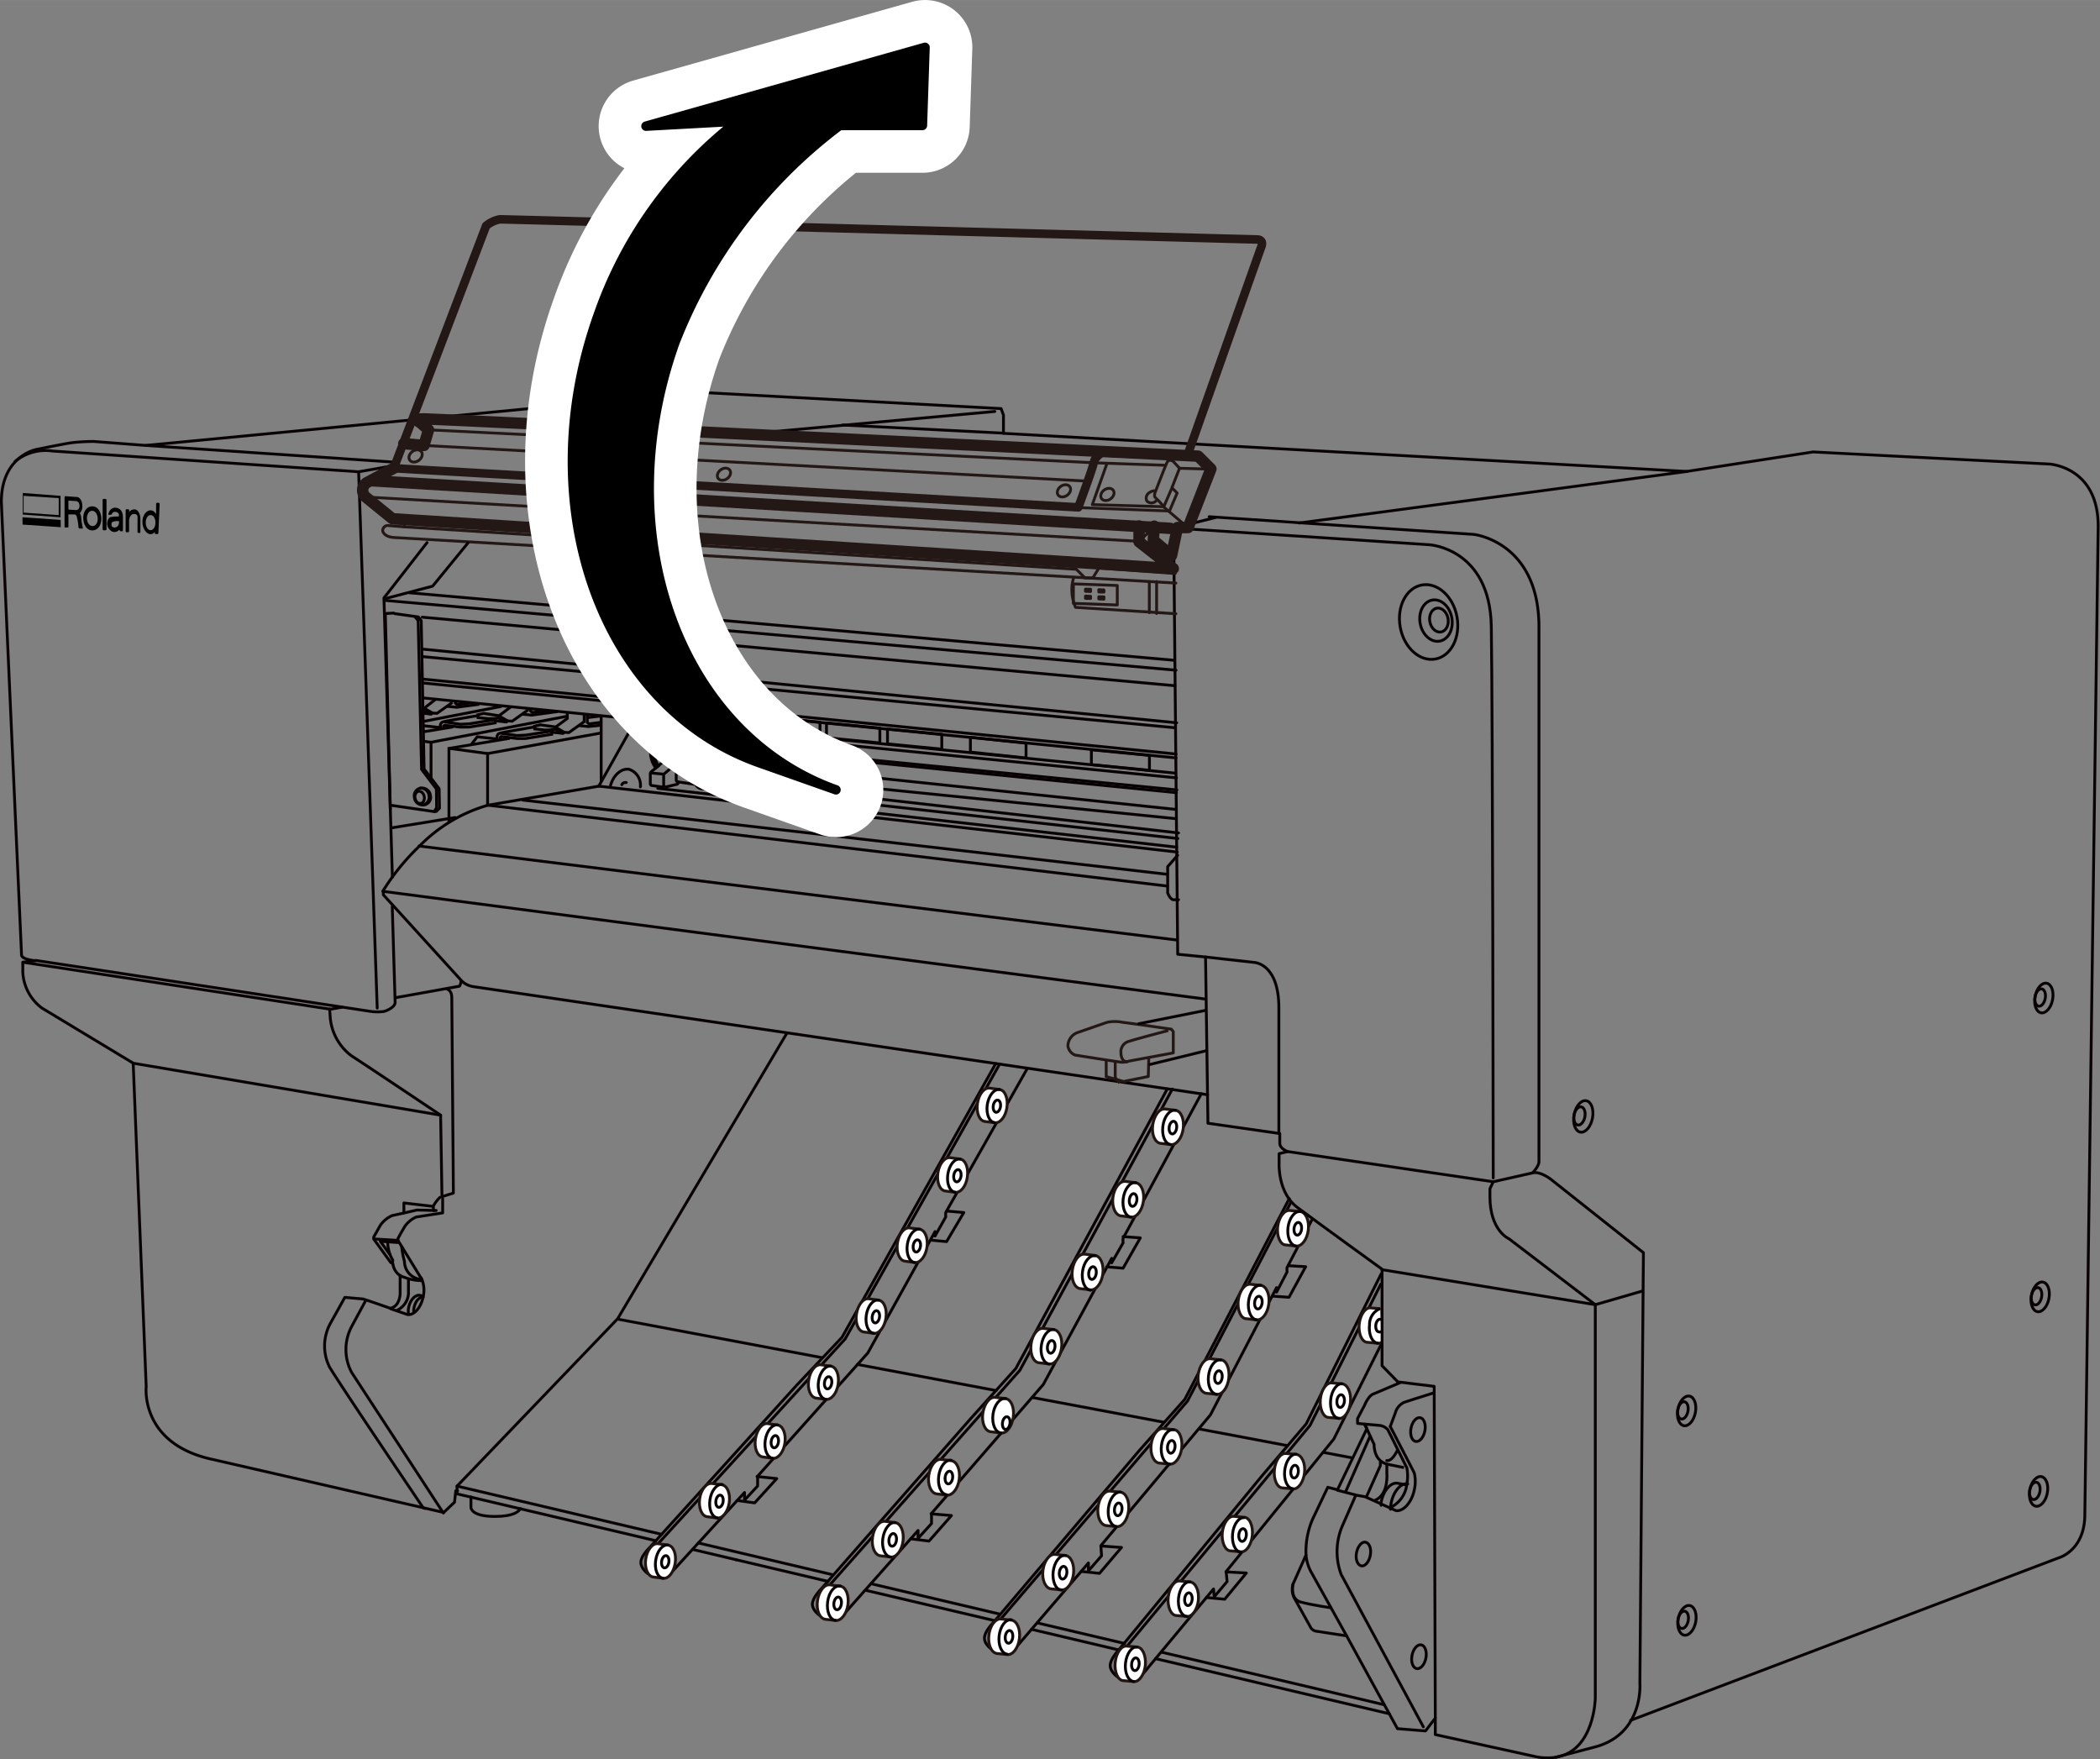 <svg id="レイヤー_1" data-name="レイヤー 1" xmlns="http://www.w3.org/2000/svg" width="64.97mm" height="54.43mm" viewBox="0 0 184.16 154.28"><rect x="0" y="0" width="184.16" height="154.28" fill="#808080" stroke="none"/><defs><style>.cls-1,.cls-10,.cls-2,.cls-3,.cls-4,.cls-6,.cls-7,.cls-8,.cls-9{fill:none;}.cls-1,.cls-6{stroke:#080103;}.cls-1,.cls-10,.cls-11,.cls-12,.cls-3,.cls-7,.cls-9{stroke-linecap:round;stroke-linejoin:round;}.cls-1,.cls-2,.cls-3,.cls-4,.cls-5,.cls-6,.cls-7,.cls-8{stroke-width:0.25px;}.cls-2{stroke:#070001;}.cls-2,.cls-4,.cls-5,.cls-6,.cls-8{stroke-miterlimit:10;}.cls-3,.cls-4{stroke:#090204;}.cls-5{fill:#fff;stroke:#211512;}.cls-10,.cls-7,.cls-8,.cls-9{stroke:#231815;}.cls-9{stroke-width:0.75px;}.cls-11{stroke:#fff;stroke-width:8.3px;}.cls-12{stroke:#000;stroke-width:0.83px;}</style></defs><path class="cls-1" d="M105.9,96,41.51,86.52a1.91,1.91,0,0,1-1-.48l-6.89-7.57v-.4a20.06,20.06,0,0,1,3.17-3.88,13.67,13.67,0,0,1,6-3.58l9.72-1.67,3-5.35,1.11-.37"/><path class="cls-1" d="M34.41,76.92c-.31-10.43-.74-24.49-.74-24.49l.38-.48,3.4-4.37"/><path class="cls-1" d="M57.6,67.28a2.4,2.4,0,0,1-.34-1.8,2.18,2.18,0,0,1,1.1-1.7"/><path class="cls-1" d="M57.52,67.36a2.3,2.3,0,0,1-.42-1.88,2.16,2.16,0,0,1,1.15-1.72"/><path class="cls-1" d="M57.75,67.17a2.18,2.18,0,0,1-.32-1.66c.17-1,.83-1.73,1.49-1.62h0"/><path class="cls-1" d="M58.11,66.85a1.34,1.34,0,0,1-.36-1.27c.11-.68.56-1.17,1-1.1a.38.38,0,0,1,.24.11"/><path class="cls-1" d="M61.5,67.52c.18-.49.55-.82.92-.75"/><path class="cls-1" d="M62,69.23a.67.67,0,0,1-.46-.37"/><path class="cls-1" d="M62.91,67.18a.66.66,0,0,0-.49-.41l-.58-.08c-.4-.07-.8.32-1,.9"/><path class="cls-1" d="M61,68.78a.67.67,0,0,0,.47.38l.58.07a.73.73,0,0,0,.7-.34"/><path class="cls-1" d="M64.06,66.8a.49.49,0,0,0-.32-.23l-.45-.06a.54.54,0,0,0-.45.17"/><path class="cls-1" d="M65.87,65.85c-.05.52-.38.59-.38.59l-.78.2a.44.44,0,0,0-.39.48s-.06.7-.06,1.11a.51.51,0,0,0,.08.27"/><path class="cls-1" d="M65.1,68.65c-.27,0-.23-.34-.23-.34s0-.77.07-1.16.29-.43.29-.43l.84-.19a.57.57,0,0,0,.41-.6V65.4l.55-.72"/><path class="cls-1" d="M63.33,68.74l-.88.22a1,1,0,0,1-.27,0l-2.69-.39a.2.2,0,0,1-.11.2l-1,.24a.73.73,0,0,1-.32,0l-.91-.13c-.08,0-.12-.13-.12-.13v-.91a.25.25,0,0,1,.1-.18l1.07-.9V66.3l.76-.2-.2-.26v-.35l.21-.26.41.06.06,0v-.36l.76-.15.13-.12-.08-.14-1.36-.33v-.23l.07-.09"/><path class="cls-1" d="M68.36,64.77v.47l.27.64-.41-.09a2.72,2.72,0,0,1-.79.17A7.26,7.26,0,0,1,67,67.18l.39.79v.18l.1,0v.06l-1.7.39H65l-.48,0a.21.21,0,0,1-.19-.11l-.63.15"/><path class="cls-1" d="M61.31,66.84l-1.86.45a.24.24,0,0,0-.15.2v.93s0,.13.18.15"/><path class="cls-1" d="M62.4,69a.11.11,0,0,1-.11-.13v-.94c0-.17.1-.19.1-.19l1.9-.43"/><line class="cls-1" x1="59.45" y1="67.41" x2="62.17" y2="67.77"/><polyline class="cls-1" points="60.97 67.34 60.56 67.46 61.35 67.55 63.16 67.12"/><path class="cls-1" d="M60.72,67v-.37a.5.5,0,0,1,.31-.48l.92-.21c.35-.08.32-.48.32-.48v-.56l.36-.57"/><path class="cls-1" d="M61.32,66.81v-.1s0-.44.33-.49.8-.17.8-.17.34,0,.39-.6"/><polyline class="cls-1" points="63.32 64.32 63.04 64.67 66.08 65.02 66.36 64.67"/><line class="cls-1" x1="63.04" y1="64.67" x2="64.81" y2="64.7"/><polyline class="cls-1" points="64.8 64.61 64.81 64.7 66.17 64.89"/><path class="cls-1" d="M61.12,65.17v.52l-.92.19-.14.27a.3.3,0,0,1-.11,0l-1-.08"/><polyline class="cls-1" points="61.06 65.17 60.05 65.64 60.03 65.45 59.95 65.37 59.4 65.29"/><polyline class="cls-1" points="61.27 64.16 61.13 64.27 61.13 64.4 62.34 64.77"/><line class="cls-1" x1="59.46" y1="65.27" x2="60.03" y2="65.03"/><polyline class="cls-1" points="59.46 64.91 61.7 65.23 61.7 65.98"/><line class="cls-1" x1="61.7" y1="65.23" x2="62.24" y2="65.11"/><line class="cls-1" x1="60.22" y1="64.76" x2="62.26" y2="65.01"/><polyline class="cls-1" points="58.22 66.3 60.24 66.58 60.72 66.46"/><line class="cls-1" x1="60.24" y1="66.58" x2="60.24" y2="67.08"/><polyline class="cls-1" points="60.43 67.02 60.43 66.69 60.72 66.62"/><path class="cls-1" d="M59.8,67.19v-.67l-1.53,1.32s-.07,0-.07.16v.87s0,.17.09.16"/><line class="cls-1" x1="58.22" y1="66.78" x2="58.71" y2="66.37"/><line class="cls-1" x1="57.19" y1="67.79" x2="58.12" y2="67.88"/><line class="cls-1" x1="63.05" y1="65.5" x2="65.72" y2="65.82"/><line class="cls-1" x1="62.27" y1="64.89" x2="66.48" y2="65.4"/><polyline class="cls-1" points="62.84 67.08 63.72 67.16 64.02 67.09"/><path class="cls-1" d="M62.63,66.66c-.09-.2-.21-.14-.21-.14l-.63.15"/><path class="cls-1" d="M62.26,66.73l.38-.07,1.49.15s.19,0,.19.11"/><polyline class="cls-1" points="62.66 66.84 63.67 66.98 64.14 66.84"/><line class="cls-1" x1="63.67" y1="66.98" x2="63.72" y2="67.16"/><path class="cls-1" d="M66.74,65.76V66a1,1,0,0,1,0,.21,3.66,3.66,0,0,1-.2.45.44.44,0,0,0-.06.17v.36"/><path class="cls-1" d="M66.74,65.79a.46.46,0,0,1,.11-.31c.12-.17.28-.35.28-.35s.07-.06.07.09-.07.88-.07.88l-.38,1.11v.09l.11.15-.16.11"/><path class="cls-1" d="M63.4,68c-.08,0-.13-.14-.13-.14v-.1a.38.38,0,0,1,.28-.14h.05c.22,0,.35.33.3.65s-.27.56-.5.52a.34.34,0,0,1-.22-.17v0l.13-.15h.09"/><ellipse class="cls-1" cx="63.7" cy="68.21" rx="0.24" ry="0.16" transform="translate(-13.74 120.29) rotate(-80.87)"/><path class="cls-1" d="M65.31,67.55c-.09,0-.18.08-.2.21s0,.25.12.26.18-.08.2-.21,0-.25-.12-.26H65.1"/><path class="cls-1" d="M63.3,68.42a.29.29,0,0,1-.08-.28.38.38,0,0,1,.09-.19"/><ellipse class="cls-1" cx="63.61" cy="68.19" rx="0.33" ry="0.26" transform="matrix(0.15, -0.99, 0.99, 0.15, -13.61, 120.47)"/><path class="cls-1" d="M63.4,68.43l-.13.15v0a.08.08,0,0,0,0,.11"/><path class="cls-1" d="M63.6,67.6c-.09,0-.24.15-.24.15v.1s0,.09.08.1"/><path class="cls-1" d="M63.54,67.87v-.08s.09,0,.16.1"/><path class="cls-1" d="M63.51,68.52l0,.1a.38.38,0,0,0,.21-.13"/><path class="cls-1" d="M66.21,67.58c-.08,0-.12-.15-.12-.15v-.1a.36.36,0,0,1,.27-.14h0c.22,0,.36.33.3.66s-.27.55-.49.51A.33.33,0,0,1,66,68.2v0l.14-.15h.08"/><path class="cls-1" d="M66.12,68a.29.29,0,0,1-.09-.28.42.42,0,0,1,.09-.19"/><ellipse class="cls-1" cx="66.42" cy="67.79" rx="0.33" ry="0.26" transform="translate(-10.83 122.91) rotate(-81.09)"/><path class="cls-1" d="M66.21,68l-.13.15v0a.08.08,0,0,0,0,.1"/><path class="cls-1" d="M66.41,67.19c-.08,0-.23.15-.23.15v.1s0,.09.08.1"/><path class="cls-1" d="M66.32,68.11v.1a.4.4,0,0,0,.21-.12"/><polyline class="cls-1" points="66.98 65.36 66.93 66.11 66.56 67.23"/><line class="cls-1" x1="66.93" y1="66.11" x2="67.13" y2="66.1"/><path class="cls-1" d="M66.69,68H67s.26.23.07.23h-.52"/><path class="cls-1" d="M65.21,67.16s-.11,0-.11.17v.54a.12.12,0,0,0,.12.14h.13s.14,0,.14-.13,0-.64,0-.64,0-.1-.09-.1A1.07,1.07,0,0,0,65.21,67.16Z"/><path class="cls-1" d="M65.82,67.2v.23s0,.09.1,0a1.86,1.86,0,0,0,.21-.28.34.34,0,0,0,0-.15c0-.14-.11,0-.11,0Z"/><line class="cls-1" x1="60.13" y1="66.07" x2="60.97" y2="66.16"/><path class="cls-1" d="M59.47,64.3a1.35,1.35,0,0,1,.18.41"/><line class="cls-1" x1="58.44" y1="64.52" x2="60.17" y2="64.75"/><line class="cls-1" x1="58.14" y1="64.77" x2="59.47" y2="64.93"/><line class="cls-1" x1="57.75" y1="65.91" x2="58.96" y2="66.09"/><path class="cls-1" d="M37.22,70.58a.68.68,0,0,0,.53-.82.73.73,0,0,0-.76-.65h-.12a.69.69,0,0,0-.53.82.71.71,0,0,0,.75.65Z"/><path class="cls-1" d="M36.87,69.11a.73.73,0,0,1,.75.65.68.68,0,0,1-.53.82"/><ellipse class="cls-1" cx="36.8" cy="69.92" rx="0.41" ry="0.54" transform="translate(-12.19 7.93) rotate(-10.56)"/><polyline class="cls-1" points="34.24 70.61 38.09 71.17 38.27 71.15 38.54 70.87 38.51 69.16 37.19 67.43 36.94 54.43 36.69 54.1 34.62 53.81"/><polyline class="cls-1" points="34.53 53.76 33.79 53.8 34.23 70.97"/><polyline class="cls-1" points="36.41 54.1 36.67 54.42 36.97 67.47 38.27 69.18 38.29 70.81 38.09 71.17"/><path class="cls-1" d="M53.54,68.88c.25-.9.94-1.52,1.62-1.42a1.46,1.46,0,0,1,1,1.54"/><path class="cls-1" d="M54.53,68.81a.34.34,0,0,1,.3-.19l.09,0"/><path class="cls-1" d="M33.69,53.59"/><line class="cls-1" x1="67.5" y1="68.2" x2="103.13" y2="71.79"/><line class="cls-1" x1="68.63" y1="65.88" x2="103.21" y2="69.27"/><line class="cls-1" x1="67.01" y1="67.18" x2="103.13" y2="70.98"/><line class="cls-1" x1="67.43" y1="65.96" x2="103.17" y2="69.51"/><line class="cls-1" x1="56.9" y1="63.63" x2="103.17" y2="68.21"/><polygon class="cls-1" points="100.8 67.55 95.71 67.05 95.71 65.75 100.8 66.24 100.8 67.55"/><polygon class="cls-1" points="89.98 66.47 85.1 65.95 85.1 64.65 89.98 65.17 89.98 66.47"/><polygon class="cls-1" points="66.42 64.1 61.83 63.66 61.83 62.36 66.42 62.8 66.42 64.1"/><polygon class="cls-1" points="71.91 64.63 67.32 64.19 67.32 62.88 71.91 63.33 71.91 64.63"/><polygon class="cls-1" points="77.16 65.15 72.48 64.69 72.48 63.39 77.16 63.85 77.16 65.15"/><polygon class="cls-1" points="82.59 65.69 77.83 65.23 77.83 63.93 82.59 64.39 82.59 65.69"/><line class="cls-1" x1="103.13" y1="66.12" x2="37.09" y2="59.55"/><line class="cls-1" x1="103.13" y1="66.46" x2="37.09" y2="59.89"/><line class="cls-1" x1="103.09" y1="67.8" x2="37.18" y2="61.21"/><line class="cls-1" x1="33.57" y1="78.16" x2="105.63" y2="87.6"/><line class="cls-1" x1="103.11" y1="82.42" x2="36.75" y2="74.19"/><line class="cls-1" x1="42.8" y1="70.61" x2="102.37" y2="77.7"/><line class="cls-1" x1="45.85" y1="70.16" x2="102.37" y2="76.67"/><line class="cls-1" x1="103.24" y1="74.72" x2="52.52" y2="68.94"/><line class="cls-1" x1="103.35" y1="73.04" x2="64.08" y2="68.59"/><line class="cls-1" x1="103.3" y1="73.53" x2="62.88" y2="69.02"/><line class="cls-1" x1="103.19" y1="74.29" x2="57.68" y2="69.13"/><line class="cls-1" x1="37.08" y1="57.58" x2="103.08" y2="63.82"/><line class="cls-1" x1="37.14" y1="56.93" x2="103.19" y2="63.38"/><line class="cls-1" x1="37.03" y1="54.12" x2="103.03" y2="60.13"/><line class="cls-1" x1="35.9" y1="51.98" x2="102.97" y2="57.9"/><line class="cls-1" x1="33.87" y1="52.66" x2="103.13" y2="58.77"/><path class="cls-1" d="M103.27,75,102.4,76v2.31s.22.59.52.59h.43"/><line class="cls-1" x1="39.91" y1="71.69" x2="34.31" y2="72.6"/><line class="cls-1" x1="52.72" y1="68.5" x2="52.72" y2="62.81"/><polyline class="cls-2" points="39.37 72.19 39.37 65.63 44.71 64.74"/><polyline class="cls-2" points="42.76 70.64 42.76 66.08 52.74 64.27"/><line class="cls-2" x1="39.37" y1="65.62" x2="42.76" y2="66.08"/><path class="cls-2" d="M43.86,64.86v-.18s.06-.09.09-.09l1.39.17.76,0,2.29-.37V64"/><path class="cls-2" d="M49.75,62.47V63l-1,.74h-.08l-1.29-.18-.51.12s0,.08,0,.07-2.73.46-3,.54a.32.32,0,0,0-.28.31v.2l-1.74-.19-.49.64"/><polyline class="cls-2" points="43.93 64.3 45.35 64.5 46.12 64.46 48.38 64.11"/><polyline class="cls-2" points="51.23 62.63 51.23 63.28 49.89 64.24 49.48 64.22 49.38 64.31 48.46 64.21"/><line class="cls-2" x1="49.48" y1="64.22" x2="48.71" y2="63.76"/><polyline class="cls-2" points="46.89 63.77 46.89 63.92 47.82 64.02 48.31 64 48.67 63.94 49.3 64.31"/><polyline class="cls-2" points="50.79 63.63 51.6 63.71 52.7 63.6"/><polyline class="cls-2" points="51.5 62.69 51.5 63.35 51.65 63.48 52.7 63.34"/><line class="cls-2" x1="51.51" y1="62.93" x2="52.66" y2="62.79"/><line class="cls-2" x1="37.09" y1="63.27" x2="43.99" y2="61.94"/><polyline class="cls-2" points="38.19 61.33 37.23 62.08 37.15 62.08"/><path class="cls-2" d="M32.38,62.61"/><polyline class="cls-2" points="39.67 61.6 38.33 62.55 37.93 62.53 37.82 62.62 37.12 62.55"/><line class="cls-2" x1="37.93" y1="62.53" x2="37.15" y2="62.08"/><line class="cls-2" x1="37.11" y1="62.26" x2="37.74" y2="62.62"/><polyline class="cls-2" points="39.23 61.94 40.04 62.02 42.03 61.76"/><polyline class="cls-2" points="39.94 61.42 39.94 61.66 40.09 61.79 41.14 61.66"/><line class="cls-2" x1="37.08" y1="64.18" x2="39.74" y2="63.74"/><polyline class="cls-2" points="37.8 68.37 37.8 65.09 49.71 62.81"/><line class="cls-2" x1="37.14" y1="65" x2="37.8" y2="65.09"/><path class="cls-2" d="M38.89,63.86v-.18s.07-.08.1-.08l1.38.16.76,0,2.3-.37V63"/><path class="cls-2" d="M44.78,62l-1,.75h-.08l-1.29-.19-.51.12s0,.09,0,.08-2.73.45-3,.53a.33.33,0,0,0-.28.31v.2l-1.49-.16"/><polyline class="cls-2" points="38.97 63.3 40.38 63.51 41.15 63.47 43.41 63.11"/><polyline class="cls-2" points="46.26 62.1 46.26 62.29 44.92 63.24 44.52 63.22 44.41 63.31 43.49 63.21"/><line class="cls-2" x1="44.52" y1="63.22" x2="43.74" y2="62.77"/><polyline class="cls-2" points="41.92 62.78 41.92 62.93 42.85 63.02 43.35 63.01 43.7 62.95 44.33 63.31"/><polyline class="cls-2" points="45.83 62.63 46.63 62.71 48.89 62.4"/><polyline class="cls-2" points="46.53 62.06 46.53 62.35 46.68 62.48 48.09 62.31"/><path class="cls-3" d="M136.43,154.1c3.41-.55,3.47-5.19,3.47-5.19v-34.5l-7.57-5.78s-1.67-.69-1.67-3.7v-.69l.29-.61"/><path class="cls-3" d="M41.3,131.27v.9s-.06.81,2.1.81c1.66,0,2.11-.44,2.23-.69"/><path class="cls-3" d="M143,150.86l37.51-14.24s2.32-.61,2.32-3.82L184,46.14c0-5.25-4.31-5.45-4.31-5.45L159,39.63l-11.08,1.71L88,38v-1.6l-.21-.57L61.28,34.4,12.79,39.06l-4.58-.35s-1.3,0-2.23.16-2.82.55-2.82.55S.12,40,.12,44c.14,3.37,1.77,39.74,1.77,39.74s-.08.38,1.25.51L2,84.38v.84A4.17,4.17,0,0,0,3.68,88.4l8,4.83,1.14,28.36s-.57,5,5.78,6.38l20.31,4.66.95-.9.11-1,.16,0"/><path class="cls-3" d="M102.92,46.3l22.45,1.47s5.29.32,5.41,7.16.17,48.37.17,48.37"/><polyline class="cls-3" points="112.92 100.98 130.95 103.63 134.41 102.85"/><polyline class="cls-3" points="121.2 111.34 139.9 114.41 143.97 113.23"/><line class="cls-3" x1="147.94" y1="41.34" x2="113.94" y2="45.86"/><ellipse class="cls-3" cx="124.35" cy="125.36" rx="1.06" ry="0.62" transform="translate(-22.18 223.89) rotate(-79.15)"/><path class="cls-3" d="M120.17,136.39c-.11.58-.47,1-.8.92s-.52-.58-.41-1.15.47-1,.8-.92S120.28,135.82,120.17,136.39Z"/><path class="cls-3" d="M121.12,132a2.51,2.51,0,0,1,0-.27c.19-1,.84-1.77,1.45-1.66l.76.14"/><path class="cls-3" d="M121.94,132.35a2.74,2.74,0,0,1,.06-.56c.2-1,.85-1.77,1.45-1.66"/><path class="cls-3" d="M36.92,112.05l.08.15"/><ellipse class="cls-3" cx="138.85" cy="97.9" rx="1.4" ry="0.82" transform="translate(16.56 215.84) rotate(-79.15)"/><ellipse class="cls-3" cx="138.51" cy="97.86" rx="0.81" ry="0.48" transform="translate(16.33 215.47) rotate(-79.15)"/><ellipse class="cls-3" cx="179.24" cy="87.52" rx="1.32" ry="0.78" transform="translate(59.54 247.08) rotate(-79.15)"/><ellipse class="cls-3" cx="178.91" cy="87.48" rx="0.77" ry="0.45" transform="translate(59.32 246.72) rotate(-79.15)"/><path class="cls-3" d="M125.75,122.14s-2.08.65-2.63.84a1.45,1.45,0,0,0-.76.93l-.44,1.18"/><path class="cls-3" d="M124,129.19"/><path class="cls-3" d="M118.09,143.45l-3.15-5.67a3.85,3.85,0,0,1-.41-1.42"/><path class="cls-3" d="M124.82,151.43l-7.2-13.35a5.72,5.72,0,0,1,.08-4.23l1.14-2.6"/><path class="cls-4" d="M119.64,124.88,121,125a1.15,1.15,0,0,1,.71.38l1.66,3.33a3.66,3.66,0,0,1,0,1.44,2.55,2.55,0,0,1-1.35,2"/><path class="cls-3" d="M113.39,138.92s-.29,1.31.68,1.57,2.65.5,2.65.5"/><ellipse class="cls-3" cx="124.43" cy="145.28" rx="1.06" ry="0.62" transform="translate(-41.67 240.14) rotate(-79.15)"/><path class="cls-3" d="M122.55,127.16s-.43,1-.94.92"/><line class="cls-3" x1="116.04" y1="127.36" x2="118.57" y2="127.84"/><line class="cls-3" x1="105.17" y1="125.31" x2="112.9" y2="126.77"/><line class="cls-3" x1="90.54" y1="122.55" x2="102.02" y2="124.71"/><line class="cls-3" x1="75.19" y1="119.65" x2="87.35" y2="121.94"/><line class="cls-3" x1="54.29" y1="115.7" x2="72.11" y2="119.06"/><path class="cls-3" d="M1.32,40.47a4.18,4.18,0,0,1,3.28-.92l26.85,1.82,3.13-.55"/><line class="cls-3" x1="33.08" y1="88.4" x2="31.45" y2="41.37"/><path class="cls-3" d="M103.16,49.3"/><path class="cls-3" d="M34.27,114.77l1.45.5c.58.11,1.21-.6,1.4-1.6A2.51,2.51,0,0,0,37,112.2l-2.1-3.43v-.16s.3-.57.61-1.08a2.43,2.43,0,0,1,1-.81l2.31-.36v-1.25"/><path class="cls-3" d="M35.38,106.38l-1,.22a2.5,2.5,0,0,0-1,.81c-.3.51-.61,1.08-.61,1.08v.16l1.51,2.08"/><polyline class="cls-3" points="38.25 106.15 36.56 106.11 35.38 106.38"/><line class="cls-3" x1="32.86" y1="108.65" x2="34.9" y2="108.77"/><polyline class="cls-3" points="34.16 109.97 33.35 108.85 34.9 108.96"/><path class="cls-3" d="M38.58,105a3.07,3.07,0,0,0-.59.79l-2.57-.3v.81"/><line class="cls-3" x1="37.99" y1="105.82" x2="38.03" y2="106.17"/><path class="cls-3" d="M3.14,84.22,32.56,88.7a4.66,4.66,0,0,0,1.09,0c.35-.09,1-.41,1-.79,0-.12-.11-3.63-.25-8.41"/><path class="cls-3" d="M34.73,87.48l5.56-1a.86.86,0,0,0,.14-.45"/><line class="cls-3" x1="30.01" y1="88.32" x2="28.94" y2="88.51"/><path class="cls-3" d="M38.76,104.94l1-.32-.14-17.17c0-.58-.38-.7-.38-.7"/><path class="cls-3" d="M28.91,88.49l.05.75a4.7,4.7,0,0,0,1.84,3.33c1.68,1.09,7.84,5.22,7.84,5.22l.12,7.15"/><line class="cls-3" x1="2.02" y1="84.38" x2="28.91" y2="88.49"/><line class="cls-3" x1="11.65" y1="93.23" x2="38.64" y2="97.79"/><ellipse class="cls-3" cx="178.91" cy="113.72" rx="1.32" ry="0.78" transform="translate(33.55 268.03) rotate(-79.15)"/><ellipse class="cls-3" cx="178.59" cy="113.68" rx="0.77" ry="0.45" transform="translate(33.33 267.67) rotate(-79.15)"/><ellipse class="cls-3" cx="178.77" cy="130.78" rx="1.32" ry="0.78" transform="translate(16.68 281.74) rotate(-79.15)"/><ellipse class="cls-3" cx="178.45" cy="130.73" rx="0.77" ry="0.45" transform="translate(16.46 281.39) rotate(-79.15)"/><ellipse class="cls-3" cx="147.94" cy="142.09" rx="1.32" ry="0.78" transform="translate(-19.46 260.64) rotate(-79.15)"/><ellipse class="cls-3" cx="147.61" cy="142.04" rx="0.77" ry="0.45" transform="translate(-19.68 260.28) rotate(-79.15)"/><ellipse class="cls-3" cx="147.91" cy="123.73" rx="1.32" ry="0.78" transform="translate(-1.45 245.7) rotate(-79.15)"/><ellipse class="cls-3" cx="147.59" cy="123.68" rx="0.77" ry="0.45" transform="translate(-1.67 245.35) rotate(-79.15)"/><ellipse class="cls-3" cx="125.28" cy="54.55" rx="2.53" ry="3.3" transform="translate(-7.76 23.39) rotate(-10.35)"/><ellipse class="cls-3" cx="125.93" cy="54.43" rx="1.41" ry="1.83" transform="translate(-7.73 23.5) rotate(-10.35)"/><ellipse class="cls-3" cx="126.19" cy="54.38" rx="0.81" ry="1.06" transform="translate(-7.72 23.55) rotate(-10.35)"/><path class="cls-3" d="M33.63,53.57"/><line class="cls-3" x1="65.56" y1="38.05" x2="87.24" y2="36.08"/><line class="cls-3" x1="87.97" y1="37.98" x2="73.9" y2="37.27"/><line class="cls-3" x1="101.85" y1="144.88" x2="121.38" y2="149.49"/><line class="cls-3" x1="90.98" y1="142.32" x2="98.62" y2="144.12"/><line class="cls-3" x1="76.39" y1="138.88" x2="87.66" y2="141.54"/><line class="cls-3" x1="61.26" y1="135.31" x2="73.06" y2="138.1"/><line class="cls-3" x1="40.08" y1="130.32" x2="58.03" y2="134.55"/><line class="cls-3" x1="64.57" y1="136.78" x2="60.77" y2="135.88"/><line class="cls-3" x1="34.65" y1="40.53" x2="12.79" y2="39.06"/><path class="cls-3" d="M101.34,145.45l20.49,4.83.72,1.31,2.46.2.86-1.13v1.45l8.73,1.92a5,5,0,0,0,1.82.07l3.51-.92c4.23-1.16,3.88-5.56,3.88-5.56l.31-37.77-8.06-6.39s-.93-.77-1.66-.61c0,0,.56-.57.56-1V55c0-7.53-5.73-8.14-5.73-8.14l-23.19-1.55"/><line class="cls-3" x1="90.46" y1="142.88" x2="98.12" y2="144.69"/><line class="cls-3" x1="75.89" y1="139.45" x2="87.19" y2="142.11"/><line class="cls-3" x1="64.57" y1="136.78" x2="72.63" y2="138.68"/><path class="cls-3" d="M121.83,150.28l-3.74-6.83-2.62-.4a.69.69,0,0,1-.57-.41l-1.37-2.46a1.63,1.63,0,0,1-.14-1.26l1.14-2.56a7.18,7.18,0,0,1,.57-3.12l1.34-2.82.85.22,2.58-5.36-.23-.4-.59-.06v-.42l.61-1.16s.34-.85.78-1l2.36-1"/><path class="cls-3" d="M121.92,125.09l2.07,4,.05.14a3.26,3.26,0,0,1,0,1.36c-.22,1.17-1,2-1.64,1.87l-2.69-1.21-.69-.12-1.74-.45"/><polyline class="cls-3" points="100.26 146.75 106.42 139.34 106.48 140.03 107.61 138.69 107.53 137.81 116.97 126.19 121.15 117.83"/><polyline class="cls-3" points="107.51 137.84 109.3 137.94 107.4 140.24 105.8 140.09"/><polyline class="cls-3" points="98.84 144.35 111.12 129.54 114.88 125 121.09 112.61"/><path class="cls-3" d="M98.05,147.08s-.67-.42-.69-1,.71-1.35.71-1.35l12.6-15.31,3.88-4.56,6.57-13.15"/><path class="cls-5" d="M121.19,117.71a.64.64,0,0,1-.36.08l-.9-.08c-.49,0-.82-.77-.73-1.6s.55-1.47,1-1.42l.82.07"/><path class="cls-3" d="M120.83,117.79c-.49-.05-.82-.77-.73-1.6a1.52,1.52,0,0,1,.86-1.41"/><path class="cls-3" d="M121.08,116.79a.2.2,0,0,1-.16,0c-.18,0-.3-.28-.27-.58s.2-.54.38-.52l.07,0"/><path class="cls-5" d="M116.53,124.3c-.49,0-.82-.77-.74-1.61s.56-1.47,1-1.42l.9.08c.49.05.82.77.74,1.6s-.56,1.48-1,1.43Z"/><path class="cls-3" d="M117.43,124.38c-.49,0-.82-.77-.74-1.61s.56-1.47,1-1.42"/><ellipse class="cls-3" cx="117.57" cy="122.88" rx="0.56" ry="0.33" transform="translate(-16.8 227.11) rotate(-84.07)"/><path class="cls-5" d="M107.93,136c-.49,0-.82-.77-.74-1.6s.56-1.48,1-1.43l.9.08c.49,0,.82.77.73,1.61s-.55,1.47-1,1.42Z"/><path class="cls-3" d="M108.83,136.12c-.5-.05-.82-.77-.74-1.61s.56-1.47,1-1.42"/><ellipse class="cls-3" cx="108.97" cy="134.62" rx="0.56" ry="0.33" transform="translate(-36.19 229.09) rotate(-84.07)"/><path class="cls-5" d="M112.49,130.48c-.49,0-.82-.76-.73-1.6s.55-1.47,1-1.42l.9.07c.5.06.83.77.74,1.61s-.56,1.47-1,1.42Z"/><path class="cls-3" d="M113.39,130.56c-.49-.05-.82-.77-.73-1.6s.55-1.48,1-1.43"/><ellipse class="cls-3" cx="113.53" cy="129.06" rx="0.56" ry="0.33" transform="translate(-26.57 228.64) rotate(-84.07)"/><path class="cls-5" d="M103.18,141.67c-.49,0-.82-.77-.73-1.61s.55-1.47,1-1.42l.9.08c.5.05.82.77.74,1.6s-.56,1.48-1,1.43Z"/><path class="cls-3" d="M104.08,141.75c-.49-.05-.82-.77-.73-1.61s.55-1.47,1-1.42"/><ellipse class="cls-3" cx="104.22" cy="140.25" rx="0.56" ry="0.33" transform="translate(-46.05 229.41) rotate(-84.07)"/><path class="cls-5" d="M98.53,147.38c-.49,0-.82-.77-.73-1.61s.55-1.47,1-1.42l.9.08c.49,0,.82.77.74,1.6s-.56,1.48-1,1.43Z"/><path class="cls-3" d="M99.43,147.46c-.49-.06-.82-.77-.73-1.61s.55-1.47,1-1.42"/><ellipse class="cls-3" cx="99.57" cy="145.95" rx="0.56" ry="0.33" transform="translate(-55.89 229.9) rotate(-84.07)"/><path class="cls-3" d="M89.18,144.37l6.27-7.31,0,.69,1.15-1.32-.06-.89,9.61-11.47,5.8-11.16s0,.39,0,.4l.92-1.77a1.8,1.8,0,0,1,0-.39l2.2-4.22"/><polyline class="cls-3" points="96.56 135.57 98.35 135.7 96.42 137.97 94.82 137.8"/><polyline class="cls-3" points="87.79 141.94 100.3 127.33 104.14 122.86 113.2 105.44"/><path class="cls-3" d="M87,144.66s-.66-.42-.67-1,.74-1.33.74-1.33l12.83-15.12,4-4.5,9.16-17.6"/><polyline class="cls-3" points="112.99 110.99 114.5 111.08 113.04 113.76 111.6 113.66"/><path class="cls-5" d="M112.76,109.17c-.49,0-.81-.78-.71-1.61s.58-1.47,1.07-1.41l.9.09c.49.06.81.79.71,1.62s-.58,1.46-1.07,1.41Z"/><path class="cls-3" d="M113.66,109.27c-.49-.06-.81-.79-.71-1.62s.58-1.46,1.07-1.41"/><ellipse class="cls-3" cx="113.82" cy="107.77" rx="0.56" ry="0.33" transform="translate(-6.73 207.95) rotate(-83.17)"/><path class="cls-5" d="M109.3,115.64c-.49,0-.81-.78-.71-1.61s.58-1.47,1.07-1.41l.9.09c.49.06.81.79.71,1.62s-.58,1.46-1.07,1.41Z"/><path class="cls-3" d="M110.2,115.74c-.49-.06-.81-.79-.71-1.62s.58-1.46,1.07-1.41"/><ellipse class="cls-3" cx="110.36" cy="114.24" rx="0.56" ry="0.33" transform="translate(-16.2 210.22) rotate(-83.17)"/><path class="cls-5" d="M105.79,122.18c-.49-.06-.81-.79-.71-1.62s.58-1.47,1.07-1.41l.9.1c.49,0,.81.78.71,1.61s-.58,1.47-1.07,1.41Z"/><path class="cls-3" d="M106.69,122.27c-.49-.06-.81-.78-.71-1.62s.58-1.46,1.07-1.4"/><ellipse class="cls-3" cx="106.85" cy="120.77" rx="0.56" ry="0.33" transform="translate(-25.77 212.49) rotate(-83.17)"/><path class="cls-5" d="M97,133.78c-.49-.06-.81-.78-.71-1.62s.58-1.46,1.07-1.4l.9.09c.49.06.81.78.71,1.62s-.58,1.46-1.07,1.4Z"/><path class="cls-3" d="M97.91,133.87c-.5-.06-.81-.78-.71-1.61s.58-1.47,1.07-1.41"/><ellipse class="cls-3" cx="98.07" cy="132.37" rx="0.56" ry="0.33" transform="translate(-45.03 213.99) rotate(-83.17)"/><path class="cls-5" d="M101.66,128.3c-.49-.06-.81-.79-.71-1.62s.58-1.46,1.07-1.41l.9.1c.49,0,.81.78.71,1.61s-.58,1.47-1.07,1.41Z"/><path class="cls-3" d="M102.56,128.39c-.49-.06-.81-.78-.71-1.62s.58-1.46,1.07-1.4"/><ellipse class="cls-3" cx="102.72" cy="126.89" rx="0.56" ry="0.33" transform="translate(-35.49 213.78) rotate(-83.17)"/><path class="cls-5" d="M92.17,139.33c-.49-.06-.81-.78-.71-1.61s.58-1.47,1.07-1.41l.9.09c.49.06.81.78.71,1.62s-.58,1.46-1.07,1.4Z"/><path class="cls-3" d="M93.07,139.42c-.49,0-.81-.78-.71-1.61s.58-1.47,1.07-1.41"/><ellipse class="cls-3" cx="93.23" cy="137.93" rx="0.56" ry="0.33" transform="translate(-54.81 214.08) rotate(-83.17)"/><path class="cls-5" d="M87.43,145c-.49-.06-.81-.78-.71-1.62s.58-1.46,1.07-1.41l.9.1c.49.06.81.78.71,1.61s-.58,1.47-1.07,1.41Z"/><path class="cls-3" d="M88.33,145.06c-.49-.06-.81-.78-.71-1.62s.58-1.46,1.07-1.4"/><ellipse class="cls-3" cx="88.5" cy="143.56" rx="0.56" ry="0.33" transform="translate(-64.58 214.34) rotate(-83.17)"/><path class="cls-3" d="M74.12,141.42l6.39-7.21,0,.69,1.18-1.3,0-.89,9.8-11.3,6-11.06s0,.38,0,.39l1-1.75a1.85,1.85,0,0,1,0-.4l6.86-12.68"/><polyline class="cls-3" points="81.65 132.75 83.44 132.9 81.47 135.14 79.87 134.94"/><polyline class="cls-3" points="72.78 138.97 85.53 124.56 89.44 120.16 102.81 95.5"/><path class="cls-3" d="M71.89,141.67s-.65-.44-.65-1,.76-1.32.76-1.32l13.08-14.9,4-4.44,13.28-24.51"/><polyline class="cls-3" points="98.49 108.44 100 108.55 98.49 111.21 97.05 111.09"/><path class="cls-5" d="M101.77,100.26c-.49-.06-.8-.79-.68-1.62s.6-1.46,1.09-1.39l.9.11c.49.06.79.79.68,1.62s-.61,1.46-1.1,1.39Z"/><path class="cls-3" d="M102.66,100.37c-.49-.06-.79-.79-.68-1.63s.61-1.45,1.1-1.38"/><ellipse class="cls-3" cx="102.85" cy="98.88" rx="0.56" ry="0.33" transform="translate(-9.05 187.38) rotate(-82.21)"/><path class="cls-5" d="M98.29,106.62c-.49-.07-.8-.8-.69-1.63s.61-1.45,1.1-1.39l.89.11c.49.07.8.8.68,1.63s-.6,1.45-1.09,1.39Z"/><path class="cls-3" d="M99.18,106.73c-.49-.07-.79-.8-.68-1.63s.6-1.46,1.09-1.39"/><ellipse class="cls-3" cx="99.37" cy="105.23" rx="0.56" ry="0.33" transform="translate(-18.36 189.42) rotate(-82.21)"/><path class="cls-5" d="M94.72,113c-.49-.07-.8-.79-.68-1.63s.6-1.45,1.09-1.39l.9.11c.49.07.79.8.68,1.63s-.6,1.45-1.09,1.39Z"/><path class="cls-3" d="M95.62,113.14c-.49-.07-.8-.8-.69-1.63s.61-1.46,1.1-1.39"/><ellipse class="cls-3" cx="95.81" cy="111.64" rx="0.56" ry="0.33" transform="translate(-27.79 191.43) rotate(-82.21)"/><path class="cls-5" d="M91.1,119.5c-.49-.06-.79-.79-.68-1.63s.6-1.45,1.09-1.38l.9.1c.49.07.8.8.68,1.63s-.6,1.46-1.09,1.39Z"/><path class="cls-3" d="M92,119.61c-.49-.07-.8-.8-.68-1.63s.6-1.45,1.09-1.39"/><ellipse class="cls-3" cx="92.19" cy="118.11" rx="0.56" ry="0.33" transform="translate(-37.33 193.44) rotate(-82.21)"/><path class="cls-5" d="M82.13,131c-.49-.07-.8-.8-.68-1.63s.6-1.45,1.09-1.39l.89.11c.49.07.8.8.69,1.63s-.61,1.45-1.1,1.39Z"/><path class="cls-3" d="M83,131.07c-.49-.07-.79-.8-.68-1.63s.6-1.46,1.09-1.39"/><ellipse class="cls-3" cx="83.21" cy="129.57" rx="0.56" ry="0.33" transform="translate(-56.44 194.45) rotate(-82.21)"/><path class="cls-5" d="M86.87,125.55c-.49-.06-.8-.79-.68-1.62s.6-1.46,1.09-1.39l.9.1c.49.07.79.8.68,1.63s-.6,1.46-1.09,1.39Z"/><path class="cls-3" d="M87.77,125.66c-.49-.07-.8-.79-.69-1.63s.61-1.45,1.1-1.39"/><ellipse class="cls-3" cx="87.95" cy="124.16" rx="0.56" ry="0.33" transform="matrix(0.14, -0.99, 0.99, 0.14, -46.99, 194.48)"/><path class="cls-5" d="M77.2,136.43c-.49-.07-.8-.79-.68-1.63s.6-1.45,1.09-1.39l.9.11c.49.07.79.8.68,1.63s-.6,1.45-1.09,1.39Z"/><path class="cls-3" d="M78.1,136.54c-.49-.07-.8-.8-.68-1.63s.6-1.46,1.09-1.39"/><ellipse class="cls-3" cx="78.29" cy="135.04" rx="0.56" ry="0.33" transform="translate(-66.12 194.3) rotate(-82.21)"/><path class="cls-5" d="M72.37,142c-.49-.07-.8-.8-.68-1.63s.6-1.46,1.09-1.39l.9.11c.49.06.79.79.68,1.62s-.61,1.46-1.1,1.39Z"/><path class="cls-3" d="M73.26,142.09c-.49-.06-.79-.79-.68-1.63s.6-1.45,1.1-1.38"/><ellipse class="cls-3" cx="73.45" cy="140.6" rx="0.56" ry="0.33" transform="translate(-75.8 194.32) rotate(-82.21)"/><path class="cls-3" d="M59,137.76l6.29-6.88,0,.67,1.15-1.24,0-.86,9.66-10.8L82,108s0,.38,0,.39l.94-1.68a1.79,1.79,0,0,1,0-.39L90.1,93.68"/><polyline class="cls-3" points="66.39 129.48 68.12 129.66 66.18 131.79 64.64 131.58"/><polyline class="cls-3" points="57.71 135.37 70.27 121.62 74.12 117.41 87.67 93.3"/><path class="cls-3" d="M56.82,138s-.63-.44-.62-1,.75-1.27.75-1.27l12.89-14.23,4-4.23,13.48-24"/><polyline class="cls-3" points="83.06 106.2 84.52 106.33 83.01 108.88 81.63 108.75"/><path class="cls-5" d="M86.35,98.34c-.47-.07-.75-.78-.63-1.59s.6-1.4,1.08-1.33l.86.12c.48.07.76.78.64,1.59s-.61,1.4-1.08,1.32Z"/><path class="cls-3" d="M87.22,98.45c-.47-.07-.76-.78-.64-1.58s.61-1.4,1.08-1.33"/><ellipse class="cls-3" cx="87.43" cy="97.01" rx="0.54" ry="0.32" transform="translate(-21.66 168.81) rotate(-81.33)"/><path class="cls-5" d="M82.89,104.44c-.48-.07-.76-.78-.64-1.59s.61-1.4,1.08-1.33l.87.12c.47.07.75.78.63,1.59s-.6,1.4-1.08,1.32Z"/><path class="cls-3" d="M83.75,104.55c-.47-.07-.75-.78-.63-1.58s.6-1.4,1.08-1.33"/><ellipse class="cls-3" cx="83.96" cy="103.11" rx="0.54" ry="0.32" transform="translate(-30.63 170.56) rotate(-81.33)"/><path class="cls-5" d="M79.34,110.59c-.47-.07-.76-.78-.64-1.59s.61-1.39,1.08-1.32l.87.11c.47.08.76.79.64,1.59s-.61,1.4-1.08,1.33Z"/><path class="cls-3" d="M80.21,110.71c-.48-.07-.76-.78-.64-1.59s.61-1.4,1.08-1.33"/><ellipse class="cls-3" cx="80.41" cy="109.26" rx="0.54" ry="0.32" transform="translate(-39.73 172.28) rotate(-81.33)"/><path class="cls-5" d="M75.74,116.8c-.47-.07-.76-.78-.63-1.58s.6-1.4,1.08-1.33l.86.12c.48.07.76.78.64,1.58s-.61,1.4-1.08,1.33Z"/><path class="cls-3" d="M76.61,116.92c-.47-.07-.76-.78-.64-1.59s.61-1.4,1.08-1.32"/><ellipse class="cls-3" cx="76.81" cy="115.47" rx="0.54" ry="0.32" transform="translate(-48.92 174) rotate(-81.33)"/><path class="cls-5" d="M66.88,127.76c-.47-.07-.76-.78-.63-1.59s.6-1.4,1.07-1.33l.87.12c.47.07.76.78.64,1.59s-.61,1.4-1.08,1.33Z"/><path class="cls-3" d="M67.75,127.88c-.48-.08-.76-.79-.64-1.59s.61-1.4,1.08-1.33"/><ellipse class="cls-3" cx="67.95" cy="126.43" rx="0.54" ry="0.32" transform="translate(-67.28 174.54) rotate(-81.33)"/><path class="cls-5" d="M71.55,122.6c-.47-.08-.76-.79-.63-1.59s.6-1.4,1.08-1.33l.86.12c.48.07.76.78.64,1.59s-.61,1.39-1.08,1.32Z"/><path class="cls-3" d="M72.42,122.71c-.47-.07-.76-.78-.64-1.58s.61-1.4,1.08-1.33"/><ellipse class="cls-3" cx="72.62" cy="121.27" rx="0.54" ry="0.32" transform="translate(-58.21 174.77) rotate(-81.33)"/><path class="cls-5" d="M62,133c-.47-.07-.76-.78-.64-1.59s.61-1.39,1.08-1.32l.87.11c.47.08.76.79.64,1.59s-.61,1.4-1.08,1.33Z"/><path class="cls-3" d="M62.9,133.1c-.48-.07-.76-.78-.64-1.59s.61-1.4,1.08-1.33"/><ellipse class="cls-3" cx="63.1" cy="131.65" rx="0.54" ry="0.32" transform="translate(-76.56 174.18) rotate(-81.33)"/><path class="cls-5" d="M57.27,138.29c-.47-.08-.76-.79-.64-1.59s.61-1.4,1.08-1.33l.87.12c.47.07.76.78.63,1.59s-.6,1.4-1.07,1.32Z"/><path class="cls-3" d="M58.14,138.4c-.48-.07-.76-.78-.64-1.58s.6-1.4,1.08-1.33"/><ellipse class="cls-3" cx="58.34" cy="136.96" rx="0.54" ry="0.32" transform="translate(-85.85 173.98) rotate(-81.33)"/><path class="cls-6" d="M32.32,62.59"/><path class="cls-3" d="M105.72,83.92l4.21.47s2.22,0,2.22,4v11"/><path class="cls-7" d="M98.28,93.14c-.61-.08-4-.62-4-.62a1,1,0,0,1-.63-.82,1.28,1.28,0,0,1,.78-1.13l2.65-.92a3.41,3.41,0,0,1,1.38,0c1,.12,4.26.6,4.26.6l.17.21,0,1.87L99,93.05A1.62,1.62,0,0,1,98.28,93.14Z"/><path class="cls-8" d="M98.93,93.08c-.65.12-.63-.77-.63-.77a.94.94,0,0,1,.73-1c.81-.26,3.42-.94,3.42-.94"/><polyline class="cls-7" points="97.01 93.05 97.01 94.41 98.53 94.84 100.7 94.4 100.74 92.83"/><polyline class="cls-8" points="97.8 93.08 97.8 94.49 98.18 94.96"/><path class="cls-3" d="M35.09,111.84a1.55,1.55,0,0,0,.43.19,4.33,4.33,0,0,0,1.39.27"/><path class="cls-3" d="M34.46,110.86a1.45,1.45,0,0,0,.63,1"/><path class="cls-3" d="M34,108.88a3.17,3.17,0,0,0,.44,1.62,1.57,1.57,0,0,0,0,.36"/><path class="cls-2" d="M35.22,109.25a7.75,7.75,0,0,0,.25,1.37A1.59,1.59,0,0,0,37,112.2"/><path class="cls-2" d="M35.09,111.89v1.55s0,1.07-.82,1.28"/><path class="cls-2" d="M35.82,112.17v1.27a1.73,1.73,0,0,1-1,1.46"/><path class="cls-3" d="M35.83,115.23a1.4,1.4,0,0,1,0-.54c.13-.69.59-1.18,1-1.1a.51.51,0,0,1,.28.15"/><path class="cls-3" d="M36.29,115.09a1.24,1.24,0,0,1,0-.33c.11-.6.41-1,.78-1"/><path class="cls-2" d="M119.73,125l.77,1.66s-.07,1.48,1.21,1.75,1.41.28,1.41.28"/><polyline class="cls-3" points="121.05 128.21 121.05 128.52 119.82 131.28"/><path class="cls-3" d="M121.62,128.41v.8s.18,1.8-1,2.34"/><line class="cls-3" x1="120.14" y1="125.96" x2="118.02" y2="130.78"/><line class="cls-3" x1="99.87" y1="89.77" x2="105.73" y2="88.6"/><line class="cls-3" x1="100.86" y1="93.34" x2="105.82" y2="92.13"/><path class="cls-3" d="M106.62,45.37l-3.7.93.36,37.38,2.44.24.21,14.58,6.3.9v.85c0,.49.69.73.69.73l-.75.19V102s-.14,2.58,1.6,3.88,7.43,5.42,7.43,5.42v8.46l1.38,1.42,3.19.39.1,29.05"/><path d="M9,43.85l0,2.54s0,.1.07.11h.19c.07,0,.08-.1.08-.1l0-2.53s0-.11-.07-.12h-.2C9,43.74,9,43.85,9,43.85Z"/><path d="M9.85,45.78a1,1,0,0,1,.59-.07s0,0,0,.07c0,.52-.47.56-.64.37A.25.25,0,0,1,9.78,46,.24.24,0,0,1,9.85,45.78Zm-.21.69a.53.53,0,0,0,.8,0s.05,0,.05,0,0,.11.1.12h.12c.06,0,.07-.11.07-.11l0-1.13c0-.62-.36-.81-.64-.83s-.53.15-.63.53a.08.08,0,0,0,0,.09h.22a.1.1,0,0,0,.08-.07.28.28,0,0,1,.32-.18.31.31,0,0,1,.3.23c0,.09,0,.17-.05.17a3.45,3.45,0,0,0-.65.05c-.18,0-.32.29-.33.57A.77.77,0,0,0,9.64,46.47Z"/><path d="M12.31,46.62l0-1.11c0-.5-.26-.82-.46-.84a.61.61,0,0,0-.52.22s0,0,0,0v-.11s0-.11-.07-.12h-.17s-.07,0-.07.1l0,1.8c0,.1.06.11.06.11h.17c.07,0,.07-.1.07-.1l0-.88c0-.24.12-.64.46-.62s.28.29.28.44l0,1.11c0,.11.07.11.07.11h.16S12.3,46.73,12.31,46.62Z"/><path d="M7.3,45.4c0-.46.24-1,.8-1s.8.65.79,1.11-.24,1-.8,1S7.3,45.89,7.3,45.4Zm1.27.09c0-.29-.15-.68-.47-.7s-.48.35-.48.64.15.68.48.7S8.57,45.79,8.57,45.49Z"/><path d="M13.22,45.17c.24,0,.42.28.41.68s-.21.66-.45.64-.41-.32-.4-.7S13,45.15,13.22,45.17Zm.36,1.48s0,0,0,.06,0,.11.07.12h.17s.06,0,.07-.11L14,44.21c0-.11-.07-.12-.07-.12h-.16s-.07,0-.08.11l0,.8c0,.06,0,.08-.05,0-.43-.58-1.13-.08-1.15.72S13.1,47.18,13.58,46.65Z"/><path d="M6,45.16v1c0,.11-.06.1-.06.1H5.73s-.07,0-.07-.11V43.61c0-.11.07-.1.07-.1l1,.07c.23,0,.49.29.49.8A.86.86,0,0,1,7,45s0,0,0,0a.78.78,0,0,1,.12.39,7.4,7.4,0,0,0,.14.9s0,.06,0,.06H7c-.07,0-.1-.06-.12-.12a4.52,4.52,0,0,0-.17-1,.23.23,0,0,0-.21-.12l-.52,0S6,45.05,6,45.16Zm.69-.43s.28,0,.28-.37-.28-.42-.28-.42L6,43.9C6,43.89,6,44,6,44v.57c0,.11.07.12.07.12Z"/><polygon points="5.32 45.59 5.33 46.23 1.98 46 1.97 45.36 5.32 45.59"/><path d="M5.31,43.48v1.88L2,45.12l0-1.89Zm-3.24,0,0,1.47,3.08.22V43.68Z"/><path class="cls-3" d="M37.3,132.27c-.23,0-.27-.17-.27-.17s-7-10.35-8.12-12.2A4.13,4.13,0,0,1,29,116l1.24-2.23,1.6.14.55.18,1.88.65"/><path class="cls-3" d="M32.05,114.08l-1.22,2.26a4.3,4.3,0,0,0,0,4l8.05,12.34"/><path class="cls-3" d="M57.51,135.11,40.08,131s0-.66,0-.68l14.08-14.67L69,90.61"/><path class="cls-9" d="M34.53,41.06l8.1-21.26a2.72,2.72,0,0,1,1.21-.57c.48,0,66.44,1.77,66.44,1.77s.57,0,.33.64S104.11,40,104.11,40l-7.47-.32s-.64.4-.72.88-1.36,3.93-1.36,3.93Z"/><path class="cls-10" d="M35.41,38.9l1.77.16.4-1.37-.73-.64s-.72-.32.33-.32S105.07,40,105.07,40l1.12,1.12-2,5.14-.93,0-.52,2.45-1.6-1.34.08-1.23"/><path class="cls-7" d="M35.46,46.2l-1.36-.11a.45.45,0,0,0-.54.46s.06.5.94.58l68.62,4"/><path class="cls-10" d="M34.53,41.06l-2.36,1.26a.79.79,0,0,0-.1,1.26l2.35,1.91,68.47,4.37-3-2.35V46.12"/><path class="cls-7" d="M94.15,50.69A3.24,3.24,0,0,0,94,51.84a3.85,3.85,0,0,0,.32,1.42l8.8.56"/><polygon class="cls-7" points="97.98 53.05 94.13 52.91 94.13 51.2 97.98 51.34 97.98 53.05"/><polygon class="cls-7" points="95.64 51.87 95.19 51.85 95.19 51.66 95.64 51.67 95.64 51.87"/><polygon class="cls-7" points="95.64 52.48 95.19 52.47 95.19 52.27 95.64 52.29 95.64 52.48"/><polygon class="cls-7" points="96.81 51.92 96.36 51.91 96.36 51.71 96.81 51.73 96.81 51.92"/><polygon class="cls-7" points="96.81 52.54 96.36 52.52 96.36 52.33 96.81 52.34 96.81 52.54"/><line class="cls-7" x1="100.79" y1="51.01" x2="100.79" y2="53.72"/><line class="cls-7" x1="101.43" y1="50.99" x2="101.43" y2="53.8"/><polyline class="cls-7" points="97.07 40.66 95.79 44.25 102.02 44.43 104.19 46.28"/><line class="cls-7" x1="103.41" y1="41.06" x2="106.19" y2="41.14"/><polyline class="cls-7" points="37.58 37.69 95.92 40.58 102.18 40.8"/><line class="cls-7" x1="37.18" y1="39.06" x2="95.36" y2="42.19"/><line class="cls-10" x1="32.65" y1="42.16" x2="102.63" y2="46.33"/><line class="cls-7" x1="32.07" y1="43.58" x2="99.75" y2="47.46"/><path class="cls-7" d="M35.46,45.58"/><line class="cls-7" x1="101.22" y1="46.2" x2="99.85" y2="47.51"/><path class="cls-7" d="M35.46,45.58v.62l58.93,3.72.75.75h.7l.53-.86,6.69.48"/><path class="cls-7" d="M94.56,44.51l8,.3.67-1.58-.46-.46.67-1.71-.56-.61s-.38-.24-.54.1-1,2.52-1,2.52-.21.43,0,.59.72.77.72.77l.72-1.66"/><ellipse class="cls-7" cx="36.44" cy="39.98" rx="0.63" ry="0.48" transform="translate(-16.48 28.79) rotate(-35.71)"/><ellipse class="cls-7" cx="63.77" cy="41.42" rx="0.63" ry="0.48" transform="matrix(0.81, -0.58, 0.58, 0.81, -12.19, 45.02)"/><ellipse class="cls-7" cx="93.3" cy="43.03" rx="0.63" ry="0.48" transform="translate(-7.57 62.56) rotate(-35.71)"/><ellipse class="cls-7" cx="97.11" cy="43.35" rx="0.63" ry="0.48" transform="translate(-7.04 64.84) rotate(-35.71)"/><path class="cls-7" d="M101.37,43.94a.57.57,0,0,1-.79,0,.56.56,0,0,1,.23-.75.75.75,0,0,1,.44-.15"/><polyline class="cls-1" points="33.87 52.47 37.94 51.4 41.03 47.62"/><path class="cls-11" d="M66.57,66.88C52.79,62,46.47,44.38,52.46,27.62a36.69,36.69,0,0,1,12.24-17l-8.05.44L81.12,4.15,80.89,11l-7.25,0A43.52,43.52,0,0,0,59.2,30c-6,16.76.33,34.34,14.11,39.26Z"/><path class="cls-12" d="M66.57,66.88C52.79,62,46.47,44.38,52.46,27.62a36.69,36.69,0,0,1,12.24-17l-8.05.44L81.12,4.15,80.89,11l-7.25,0A43.52,43.52,0,0,0,59.2,30c-6,16.76.33,34.34,14.11,39.26Z"/></svg>